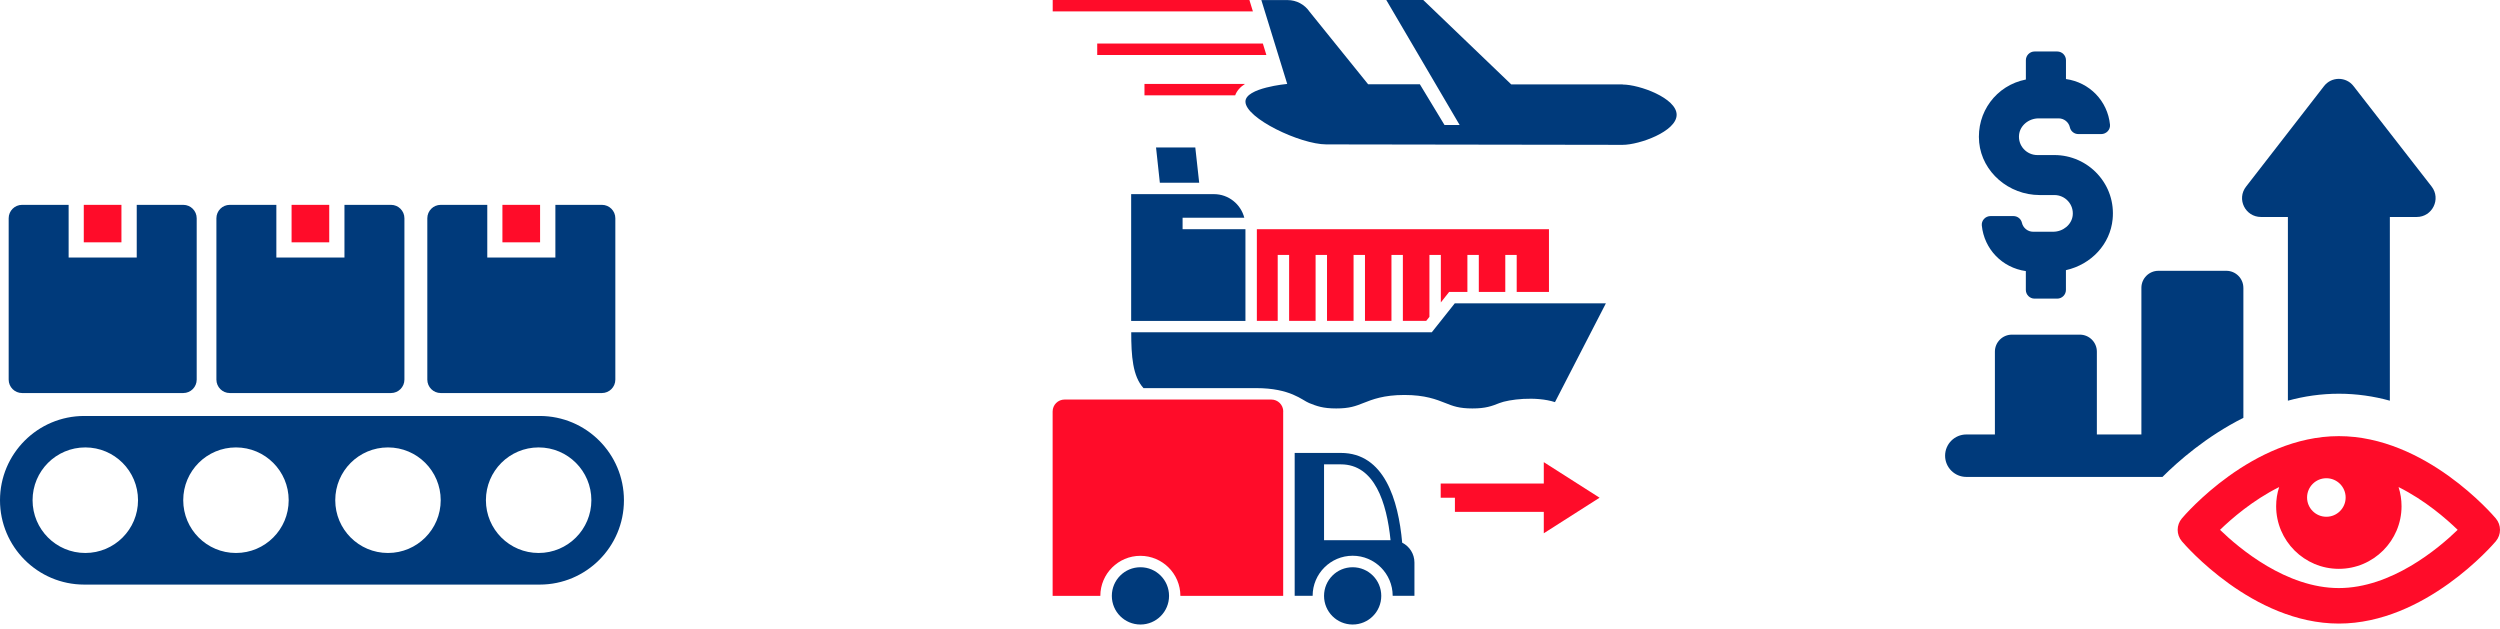 <svg width="437" height="110" viewBox="0 0 437 110" fill="none" xmlns="http://www.w3.org/2000/svg">
    <g clip-path="url(#clip0_0_1)">
        <path d="M392.14 50.304C392.14 48.674 390.801 47.337 389.169 47.337H377.286C375.651 47.337 374.316 48.674 374.316 50.304V75.945H366.532V61.464C366.532 59.83 365.194 58.496 363.561 58.496H351.679C350.043 58.496 348.708 59.833 348.708 61.464V75.945H343.717C341.668 75.945 340.003 77.608 340.003 79.656C340.003 81.703 341.668 83.366 343.717 83.366H378.001C380.736 80.634 385.694 76.272 392.143 73.039V50.308L392.14 50.304Z" fill="#003A7B"/>
        <path d="M395.23 37.928H399.924V70.04C402.716 69.268 405.716 68.823 408.835 68.823C411.955 68.823 414.955 69.268 417.747 70.04V37.928H422.441C425.176 37.928 426.721 34.783 425.056 32.617L411.418 15.077C410.112 13.356 407.526 13.356 406.22 15.077L392.615 32.617C390.921 34.783 392.466 37.928 395.23 37.928Z" fill="#003A7B"/>
        <path d="M356.547 34.095H359.123C360.025 34.095 360.892 34.48 361.499 35.154C362.117 35.836 362.404 36.72 362.311 37.637C362.146 39.245 360.643 40.508 358.887 40.508H355.387C354.449 40.508 353.625 39.84 353.425 38.919C353.273 38.254 352.652 37.77 351.95 37.77H347.945C347.506 37.77 347.089 37.957 346.798 38.28C346.517 38.59 346.378 39.003 346.42 39.413C346.837 43.556 349.988 46.808 354.116 47.386V50.676C354.116 51.515 354.802 52.2 355.642 52.2H359.599C360.439 52.2 361.124 51.515 361.124 50.676V47.224C365.592 46.217 368.863 42.662 369.286 38.325C369.571 35.409 368.646 32.616 366.687 30.459C364.754 28.328 361.997 27.105 359.123 27.105H356.12C355.219 27.105 354.352 26.717 353.741 26.046C353.124 25.361 352.836 24.48 352.933 23.559C353.098 21.951 354.601 20.692 356.36 20.692H359.86C360.798 20.692 361.622 21.357 361.819 22.271C361.965 22.946 362.582 23.437 363.293 23.437H367.298C367.731 23.437 368.148 23.249 368.446 22.926C368.727 22.613 368.866 22.203 368.827 21.79C368.407 17.644 365.255 14.396 361.131 13.818V10.524C361.131 9.685 360.445 9 359.605 9H355.648C354.808 9 354.123 9.685 354.123 10.524V13.898C348.944 14.919 345.444 19.62 345.961 24.912C346.465 30.062 351.113 34.095 356.547 34.095Z" fill="#003A7B"/>
        <path d="M436.266 90.618C435.768 90.027 423.96 76.236 408.829 76.236C393.698 76.236 381.89 90.03 381.392 90.618C380.412 91.777 380.412 93.459 381.392 94.618C381.89 95.206 393.756 109 408.829 109C423.902 109 435.772 95.203 436.266 94.618C437.246 93.459 437.246 91.777 436.266 90.618ZM406.647 83.595C408.509 83.595 410.019 85.103 410.019 86.963C410.019 88.823 408.509 90.33 406.647 90.33C404.785 90.33 403.276 88.823 403.276 86.963C403.276 85.103 404.785 83.595 406.647 83.595ZM408.829 102.794C399.658 102.794 391.435 95.887 388.06 92.616C390.061 90.676 393.785 87.437 398.395 85.138C398.045 86.217 397.871 87.34 397.871 88.487C397.871 94.522 402.788 99.433 408.829 99.433C414.871 99.433 419.79 94.522 419.79 88.487C419.79 87.34 419.613 86.217 419.267 85.138C423.87 87.431 427.597 90.673 429.601 92.616C426.226 95.887 418 102.794 408.829 102.794Z" fill="#FF0C29"/>
    </g>
    <path d="M21.227 35.808H14.644V42.358H21.227V35.808Z" fill="#FF0C29"/>
    <path d="M23.901 35.808V45.02H11.997V35.808H3.857C2.567 35.808 1.516 36.859 1.516 38.151V66.361C1.516 67.652 2.567 68.704 3.857 68.704H32.041C33.331 68.704 34.382 67.652 34.382 66.361V38.151C34.382 36.859 33.331 35.808 32.041 35.808H23.901Z" fill="#003A7B"/>
    <path d="M57.551 35.808H50.968V42.358H57.551V35.808Z" fill="#FF0C29"/>
    <path d="M60.211 35.808V45.02H48.307V35.808H40.167C38.877 35.808 37.827 36.859 37.827 38.151V66.361C37.827 67.652 38.877 68.704 40.167 68.704H68.351C69.641 68.704 70.692 67.652 70.692 66.361V38.151C70.692 36.859 69.641 35.808 68.351 35.808H60.211Z" fill="#003A7B"/>
    <path d="M94.406 35.808H87.823V42.358H94.406V35.808Z" fill="#FF0C29"/>
    <path d="M97.08 35.808V45.02H85.176V35.808H77.036C75.746 35.808 74.695 36.859 74.695 38.151V66.361C74.695 67.652 75.746 68.704 77.036 68.704H105.22C106.51 68.704 107.561 67.652 107.561 66.361V38.151C107.561 36.859 106.51 35.808 105.22 35.808H97.08Z" fill="#003A7B"/>
    <path d="M94.34 72.711H14.724C6.597 72.711 0 79.314 0 87.448C0 95.583 6.597 102.186 14.724 102.186H94.34C102.467 102.186 109.064 95.583 109.064 87.448C109.064 79.314 102.467 72.711 94.34 72.711ZM14.91 96.661C9.816 96.661 5.693 92.534 5.693 87.435C5.693 82.336 9.816 78.209 14.91 78.209C20.004 78.209 24.127 82.336 24.127 87.435C24.127 92.534 20.004 96.661 14.91 96.661ZM41.245 96.661C36.151 96.661 32.028 92.534 32.028 87.435C32.028 82.336 36.151 78.209 41.245 78.209C46.339 78.209 50.462 82.336 50.462 87.435C50.462 92.534 46.339 96.661 41.245 96.661ZM67.819 96.661C62.725 96.661 58.602 92.534 58.602 87.435C58.602 82.336 62.725 78.209 67.819 78.209C72.913 78.209 77.036 82.336 77.036 87.435C77.036 92.534 72.913 96.661 67.819 96.661ZM94.154 96.661C89.06 96.661 84.937 92.534 84.937 87.435C84.937 82.336 89.06 78.209 94.154 78.209C99.248 78.209 103.371 82.336 103.371 87.435C103.371 92.534 99.248 96.661 94.154 96.661Z" fill="#003A7B"/>
    <path d="M270.759 40.059H219.698V56.087H223.343V44.558H225.338V56.087H229.966V44.558H231.961V56.087H236.603V44.558H238.598V56.087H243.227V44.558H245.222V56.087H249.305L249.864 55.382V44.558H251.859V52.866L253.308 51.028H256.501V44.558H258.496V51.028H263.124V44.558H265.119V51.028H270.759V40.059Z" fill="#FF0C29"/>
    <path d="M209.617 31.938L208.938 25.774H202.075L202.74 31.938H209.617Z" fill="#003A7B"/>
    <path d="M217.703 56.087V40.059H206.717V38.062H217.504C216.892 35.692 214.751 33.935 212.197 33.935H197.726V56.101H217.703V56.087Z" fill="#003A7B"/>
    <path d="M228.836 70.452C230.166 70.984 231.23 71.397 233.571 71.397C235.912 71.397 236.962 70.984 238.306 70.452C239.888 69.826 241.87 69.041 245.488 69.041C249.106 69.041 251.074 69.826 252.657 70.452C253.987 70.984 255.038 71.397 257.378 71.397C259.719 71.397 260.77 70.984 262.113 70.452C263.696 69.826 268.431 69.201 271.809 70.292L280.707 53.025H254.293L250.276 58.084H197.739C197.739 62.238 197.992 65.766 199.881 67.843H219.579C225.59 67.843 227.625 69.973 228.836 70.452Z" fill="#003A7B"/>
    <path d="M241.445 104.16C241.445 106.929 239.21 109.166 236.444 109.166C233.677 109.166 231.443 106.929 231.443 104.16C231.443 101.391 233.677 99.154 236.444 99.154C239.21 99.154 241.445 101.391 241.445 104.16Z" fill="#003A7B"/>
    <path d="M204.35 104.16C204.35 106.929 202.115 109.166 199.349 109.166C196.582 109.166 194.348 106.929 194.348 104.16C194.348 101.391 196.582 99.154 199.349 99.154C202.115 99.154 204.35 101.391 204.35 104.16Z" fill="#003A7B"/>
    <path d="M224.314 71.93C224.314 70.772 223.383 69.84 222.225 69.84H186.088C184.931 69.84 184 70.772 184 71.93V104.16H192.339C192.339 100.3 195.478 97.158 199.335 97.158C203.193 97.158 206.331 100.3 206.331 104.16H224.3V71.93H224.314Z" fill="#FF0C29"/>
    <path d="M245.102 94.868C244.437 87.373 241.963 79.172 234.382 79.172H226.309V104.147H229.448C229.448 100.286 232.587 97.144 236.444 97.144C240.301 97.144 243.44 100.286 243.44 104.147H247.244V98.329C247.244 96.811 246.379 95.507 245.116 94.868H245.102ZM234.382 81.169C240.274 81.169 242.402 87.839 243.067 94.428H231.443V81.169H234.382Z" fill="#003A7B"/>
    <path d="M283.647 14.751H264.162L248.787 0H242.323L255.144 21.846H252.497L248.188 14.724H239.144L228.902 2.037C228.038 0.772 226.601 0.013 225.072 0.013H220.483L225.005 14.671C225.005 14.671 217.703 15.336 217.703 17.759C217.703 20.675 227.293 25.228 231.815 25.241L283.634 25.321C286.546 25.321 293.077 22.978 293.077 20.063C293.077 17.147 286.56 14.777 283.647 14.777V14.751Z" fill="#003A7B"/>
    <path d="M218.395 0H184.013V1.997H219.007L218.395 0Z" fill="#FF0C29"/>
    <path d="M217.61 14.671H200.054V16.668H215.908C216.2 15.856 216.812 15.19 217.624 14.671H217.61Z" fill="#FF0C29"/>
    <path d="M220.749 7.615H191.794V9.612H221.361L220.749 7.615Z" fill="#FF0C29"/>
    <path d="M254.319 89.476H269.854V93.217L279.604 87L269.854 80.783V84.524H251.832V87H254.319V89.476Z" fill="#FF0C29"/>
    <defs>
        <clipPath id="clip0_0_1">
            <rect width="97" height="100" fill="white" transform="translate(340 9)"/>
        </clipPath>
    </defs>
</svg>